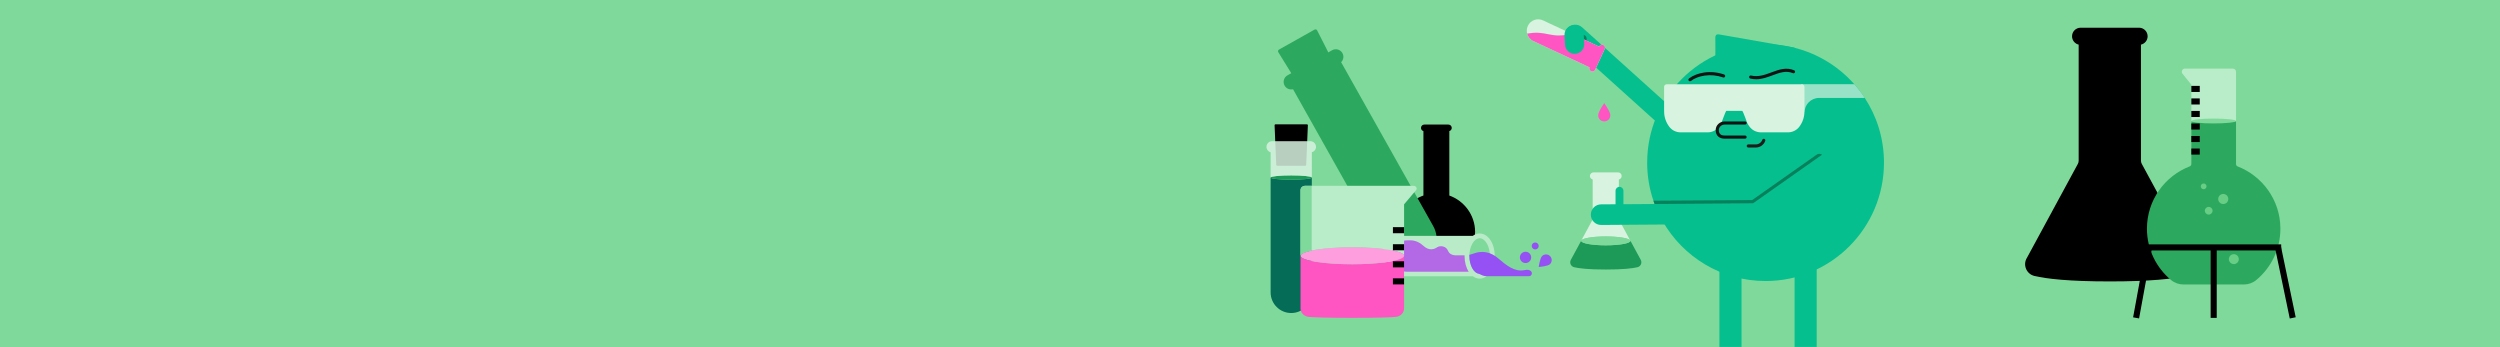 <svg width="1440" height="200" viewBox="0 0 1440 200" fill="none" xmlns="http://www.w3.org/2000/svg">
  <rect x="0" y="0" width="1440" height="200" fill="#333333" stroke="none"/>
  <g clip-path="url(#clip0_2953_14915)">
    <path d="M1440 0H0V200H1440V0Z" fill="#7FD99A" />
    <path
      d="M1262.95 148.39L1248.95 122.57C1248.95 122.57 1248.95 122.63 1248.96 122.65C1248.85 122.41 1248.74 122.18 1248.61 121.94L1233.67 94.4C1233.36 93.83 1233.2 93.19 1233.2 92.54V25.71C1235.39 25.2 1237.03 23.24 1237.03 20.9C1237.03 18.17 1234.82 15.96 1232.09 15.96H1198.44C1195.71 15.96 1193.5 18.17 1193.5 20.9C1193.5 23.24 1195.13 25.2 1197.31 25.71V92.55C1197.31 93.2 1197.15 93.84 1196.84 94.41L1181.93 121.91C1181.78 122.18 1181.65 122.44 1181.53 122.71C1181.53 122.68 1181.54 122.65 1181.55 122.62L1167.57 148.4C1164.98 152.46 1167.17 157.86 1171.86 158.96C1178.86 160.6 1191.7 162.1 1215.27 162.1C1238.84 162.1 1251.67 160.6 1258.68 158.96C1263.37 157.86 1265.56 152.46 1262.97 148.4L1262.95 148.39Z"
      fill="black" />
    <path
      d="M1275.08 69.42C1282.19 69.42 1287.95 70.05 1287.95 70.82V41.34C1287.95 40.33 1287.13 39.51 1286.12 39.51H1258.54C1257 39.51 1256.15 41.3 1257.12 42.49L1262.21 48.76V70.82C1262.21 70.05 1267.97 69.42 1275.08 69.42Z"
      fill="#B9ECC9" />
    <path
      d="M1275.08 71.1C1282.19 71.1 1287.95 70.47 1287.95 69.7C1287.95 68.93 1282.19 68.3 1275.08 68.3C1267.97 68.3 1262.21 68.93 1262.21 69.7C1262.21 70.47 1267.97 71.1 1275.08 71.1Z"
      fill="#7FD99A" />
    <path
      d="M1287.95 94.49V69.7C1287.95 70.47 1282.19 71.1 1275.08 71.1C1267.97 71.1 1262.21 70.47 1262.21 69.7V94.46C1262.21 95.07 1261.84 95.62 1261.27 95.84C1246.86 101.39 1236.64 115.36 1236.64 131.72C1236.64 143.6 1242.03 154.22 1250.5 161.27C1252.53 162.96 1255.1 163.87 1257.74 163.87H1292.41C1295.05 163.87 1297.62 162.96 1299.66 161.26C1308.21 154.14 1313.62 143.39 1313.51 131.38C1313.37 115.2 1303.14 101.39 1288.88 95.86C1288.31 95.64 1287.95 95.09 1287.95 94.48V94.49Z"
      fill="#2DA95F" />
    <path d="M1236.28 142.51H1272.32H1313.97" stroke="black" stroke-width="3.5" stroke-miterlimit="10" />
    <path d="M1275.08 183.1V142.51" stroke="black" stroke-width="3.5" stroke-miterlimit="10" />
    <path d="M1237.84 142.51L1230.39 183.1" stroke="black" stroke-width="3.5" stroke-miterlimit="10" />
    <path d="M1312.16 142.51L1320.61 183.1" stroke="black" stroke-width="3.5" stroke-miterlimit="10" />
    <path
      d="M1286.69 152.12C1288.27 152.12 1289.55 150.839 1289.55 149.26C1289.55 147.68 1288.27 146.4 1286.69 146.4C1285.11 146.4 1283.83 147.68 1283.83 149.26C1283.83 150.839 1285.11 152.12 1286.69 152.12Z"
      fill="#68CE85" />
    <path
      d="M1272.21 123.6C1273.44 123.6 1274.43 122.606 1274.43 121.38C1274.43 120.154 1273.44 119.16 1272.21 119.16C1270.98 119.16 1269.99 120.154 1269.99 121.38C1269.99 122.606 1270.98 123.6 1272.21 123.6Z"
      fill="#68CE85" />
    <path
      d="M1280.59 117.52C1282.19 117.52 1283.49 116.221 1283.49 114.62C1283.49 113.018 1282.19 111.72 1280.59 111.72C1278.99 111.72 1277.69 113.018 1277.69 114.62C1277.69 116.221 1278.99 117.52 1280.59 117.52Z"
      fill="#68CE85" />
    <path
      d="M1269.3 108.99C1270.21 108.99 1270.95 108.251 1270.95 107.34C1270.95 106.429 1270.21 105.69 1269.3 105.69C1268.39 105.69 1267.65 106.429 1267.65 107.34C1267.65 108.251 1268.39 108.99 1269.3 108.99Z"
      fill="#68CE85" />
    <path d="M1267.06 87.3H1262.21" stroke="black" stroke-width="3.5" stroke-miterlimit="10" />
    <path d="M1267.06 65.65H1262.21" stroke="black" stroke-width="3.5" stroke-miterlimit="10" />
    <path d="M1267.06 72.87H1262.21" stroke="black" stroke-width="3.5" stroke-miterlimit="10" />
    <path d="M1267.06 80.08H1262.21" stroke="black" stroke-width="3.5" stroke-miterlimit="10" />
    <path d="M1267.06 51.22H1262.21" stroke="black" stroke-width="3.5" stroke-miterlimit="10" />
    <path d="M1267.06 58.44H1262.21" stroke="black" stroke-width="3.5" stroke-miterlimit="10" />
    <path
      d="M834.811 112.63V75.51C835.611 75.28 836.211 74.55 836.211 73.67C836.211 72.61 835.351 71.75 834.291 71.75H820.411C819.351 71.75 818.491 72.61 818.491 73.67C818.491 74.55 819.081 75.28 819.891 75.51V112.61C811.251 115.68 805.061 123.93 805.061 133.63C805.061 140.52 808.181 146.68 813.091 150.77C814.271 151.75 815.761 152.29 817.301 152.29H837.421C838.961 152.29 840.451 151.76 841.631 150.77C846.581 146.64 849.721 140.41 849.661 133.44C849.581 123.85 843.381 115.69 834.831 112.63H834.811Z"
      fill="black" />
    <path
      d="M753.45 55.83L771.77 45.54C772.28 45.26 772.47 44.62 772.2 44.11L758.67 17.5C758.39 16.95 757.71 16.75 757.18 17.05L736.69 28.56C736.15 28.86 735.98 29.55 736.3 30.07L752 55.46C752.3 55.95 752.94 56.12 753.45 55.83Z"
      fill="#2DA95F" />
    <path
      d="M825.48 130.11L772.49 35.82C773.86 34.48 774.22 32.34 773.23 30.59C772.05 28.49 769.4 27.75 767.3 28.93L741.591 43.38C739.491 44.56 738.75 47.21 739.93 49.31C740.91 51.06 742.93 51.86 744.79 51.4L797.781 145.69C802.081 153.34 811.77 156.06 819.42 151.76C827.07 147.46 829.79 137.77 825.49 130.12L825.48 130.11Z"
      fill="#2DA95F" />
    <path
      d="M878.711 151.52C880.512 151.52 881.971 150.06 881.971 148.26C881.971 146.46 880.512 145 878.711 145C876.911 145 875.451 146.46 875.451 148.26C875.451 150.06 876.911 151.52 878.711 151.52Z"
      fill="#9651F5" />
    <path
      d="M884.281 143.68C885.392 143.68 886.291 142.78 886.291 141.67C886.291 140.56 885.392 139.66 884.281 139.66C883.171 139.66 882.271 140.56 882.271 141.67C882.271 142.78 883.171 143.68 884.281 143.68Z"
      fill="#9651F5" />
    <path
      d="M888.291 147.43C886.981 148.66 886.291 153.77 886.291 153.77C886.291 153.77 891.431 153.42 892.751 152.19C894.061 150.96 894.131 148.9 892.901 147.58C891.671 146.26 889.611 146.2 888.291 147.43Z"
      fill="#9651F5" />
    <path
      d="M852.39 159.1C856.339 159.1 859.54 153.893 859.54 147.47C859.54 141.047 856.339 135.84 852.39 135.84C848.441 135.84 845.24 141.047 845.24 147.47C845.24 153.893 848.441 159.1 852.39 159.1Z"
      fill="#7FD99A" />
    <path
      d="M852.281 134.47C850.851 134.47 849.511 134.97 848.341 135.85H807.831C801.411 135.85 796.201 141.06 796.201 147.48C796.201 153.9 801.411 159.11 807.831 159.11H848.341C849.521 159.99 850.861 160.49 852.281 160.49C857.151 160.49 860.961 154.78 860.961 147.49C860.961 140.2 857.151 134.49 852.281 134.49V134.47ZM852.281 157.73C849.071 157.73 846.351 153.04 846.351 147.48C846.351 141.92 849.071 137.23 852.281 137.23C855.491 137.23 858.211 141.92 858.211 147.48C858.211 153.04 855.491 157.73 852.281 157.73Z"
      fill="#BAEBC9" />
    <path
      d="M843.592 147.47C843.592 147.33 843.592 147.2 843.592 147.06H839.352C836.972 147.25 834.832 146.43 834.042 144.41C832.952 141.64 829.472 141.32 827.872 142.38C826.272 143.45 823.392 144.83 819.792 141.53C816.802 138.78 813.902 138.47 813.012 138.44H810.472C805.482 138.44 801.432 142.49 801.432 147.48C801.432 152.47 805.482 156.52 810.472 156.52H845.972C844.482 154.2 843.582 151.03 843.582 147.48L843.592 147.47Z"
      fill="#B368E6" />
    <path
      d="M881.712 156.09C880.962 155.49 880.142 155.17 877.962 155.6C872.472 156.7 867.812 152.99 862.872 148.74C861.802 147.82 860.722 147.1 859.642 146.55C859.142 146.3 858.642 146.08 858.142 145.9C858.122 145.9 858.092 145.88 858.072 145.88C858.042 145.87 858.012 145.86 857.982 145.85C857.872 145.81 857.762 145.78 857.652 145.74C854.412 144.7 851.232 145.07 848.472 146.14C847.782 146.41 847.072 146.6 846.372 146.74C846.362 146.98 846.352 147.23 846.352 147.47C846.352 152.73 848.782 157.22 851.772 157.68C851.932 157.74 852.082 157.8 852.242 157.88L853.302 158.39C854.282 158.86 855.352 159.1 856.432 159.1H880.672C882.272 159.1 882.962 157.09 881.712 156.09Z"
      fill="#9651F5" />
    <path
      d="M743.741 103.51C737.191 103.51 731.881 102.96 731.881 102.28V168.44C731.881 174.99 737.191 180.3 743.741 180.3C750.291 180.3 755.601 174.99 755.601 168.44V102.28C755.601 102.96 750.291 103.51 743.741 103.51Z"
      fill="#056C57" />
    <path
      d="M743.741 101.04C737.191 101.04 731.881 101.59 731.881 102.27C731.881 102.95 737.191 103.5 743.741 103.5C750.291 103.5 755.601 102.95 755.601 102.27C755.601 101.59 750.291 101.04 743.741 101.04Z"
      fill="#1D9958" />
    <path
      d="M735.649 95.49H751.839C752.129 95.49 752.369 95.26 752.379 94.97L753.329 72.18C753.339 71.87 753.099 71.61 752.789 71.61H734.699C734.389 71.61 734.139 71.87 734.159 72.18L735.109 94.97C735.119 95.26 735.359 95.49 735.649 95.49Z"
      fill="black" />
    <path opacity="0.85"
      d="M754.75 81.33H732.74C730.95 81.33 729.49 82.78 729.49 84.58C729.49 86.08 730.51 87.34 731.89 87.71V102.27C731.89 101.59 737.2 101.04 743.75 101.04C750.3 101.04 755.61 101.59 755.61 102.27V87.71C756.99 87.33 758.01 86.08 758.01 84.58C758.01 82.79 756.56 81.33 754.76 81.33H754.75Z"
      fill="#D8F3E0" />
    <path
      d="M778.92 152.21C762.45 152.21 749.1 150.03 749.1 147.33V177.74C749.1 179.92 750.73 181.83 753.08 182.4C756.89 183.32 800.95 183.32 804.76 182.4C807.11 181.83 808.74 179.92 808.74 177.74V147.33C808.74 150.02 795.39 152.21 778.92 152.21Z"
      fill="#FF55C3" />
    <path
      d="M749.109 109.42V147.33C749.109 144.64 762.459 142.45 778.929 142.45C795.399 142.45 808.749 144.63 808.749 147.33V117.7L815.639 109.55C816.519 108.51 815.689 107.03 814.239 107.03H751.789C750.319 107.03 749.119 108.1 749.119 109.42H749.109Z"
      fill="#B9ECC9" />
    <path
      d="M778.92 152.21C795.389 152.21 808.74 150.025 808.74 147.33C808.74 144.635 795.389 142.45 778.92 142.45C762.45 142.45 749.1 144.635 749.1 147.33C749.1 150.025 762.45 152.21 778.92 152.21Z"
      fill="#FF9EDE" />
    <path d="M808.74 132.59H802.32" stroke="black" stroke-width="3.5" stroke-miterlimit="10" />
    <path d="M808.74 162.07H802.32" stroke="black" stroke-width="3.5" stroke-miterlimit="10" />
    <path d="M808.74 152.25H802.32" stroke="black" stroke-width="3.5" stroke-miterlimit="10" />
    <path d="M808.74 142.42H802.32" stroke="black" stroke-width="3.5" stroke-miterlimit="10" />
    <path
      d="M755.509 107.03V144.31C751.499 145.14 749.109 146.19 749.109 147.33V109.42C749.109 108.1 750.299 107.03 751.779 107.03H755.519H755.509Z"
      fill="#7FD99A" />
    <mask id="mask0_2953_14915" style="mask-type:luminance" maskUnits="userSpaceOnUse" x="871" y="0" width="216"
      height="200">
      <path d="M1086.92 0H871.09V200H1086.92V0Z" fill="white" />
    </mask>
    <g mask="url(#mask0_2953_14915)">
      <path
        d="M997.149 141.02H996.369C993.079 141.02 990.389 143.71 990.389 147V225.97C990.389 226.66 989.829 227.21 989.149 227.21H978.219C976.369 227.21 974.859 228.72 974.859 230.57V231.89C974.859 233.67 976.319 235.13 978.099 235.13H1001.36C1002.33 235.13 1003.12 234.34 1003.12 233.37V147C1003.12 143.71 1000.43 141.02 997.139 141.02H997.149Z"
        fill="#05BF8E" />
      <path
        d="M1040.45 141.02H1039.67C1036.38 141.02 1033.69 143.71 1033.69 147V225.97C1033.69 226.66 1033.13 227.21 1032.45 227.21H1021.52C1019.67 227.21 1018.16 228.72 1018.16 230.57V231.89C1018.16 233.67 1019.62 235.13 1021.4 235.13H1044.66C1045.63 235.13 1046.42 234.34 1046.42 233.37V147C1046.42 143.71 1043.73 141.02 1040.44 141.02H1040.45Z"
        fill="#05BF8E" />
      <path
        d="M1085.17 93.67C1085.17 131.33 1054.64 161.87 1016.97 161.87C991.579 161.87 969.42 147.99 957.69 127.41C955.56 123.67 953.77 119.72 952.37 115.59C950.03 108.71 948.77 101.34 948.77 93.67C948.77 56 979.309 25.46 1016.98 25.46C1037.34 25.46 1055.6 34.38 1068.09 48.51C1070.29 50.98 1072.3 53.62 1074.1 56.4C1081.1 67.11 1085.17 79.91 1085.17 93.67Z"
        fill="#05BF8E" />
      <path
        d="M1034.36 28.42C1034.3 27.67 1033.77 27.49 1033.15 27.38C1032.42 27.25 1031.69 27.11 1030.96 26.98C1022.38 25.47 1013.81 23.97 1005.23 22.46C1000.28 21.59 995.329 20.72 990.379 19.85C989.159 19.63 988.269 19.8 988.039 21.31C988.039 22.77 988.059 24.22 988.059 25.68C988.059 29.49 988.039 33.29 988.039 37.1C988.039 38.92 988.059 40.74 988.059 42.56C988.059 44.29 988.219 44.43 989.879 43.89C1000.2 40.53 1010.52 37.16 1020.84 33.79C1025 32.43 1029.15 31.06 1033.31 29.69C1034.13 29.42 1034.41 29.07 1034.37 28.42H1034.36Z"
        fill="#05BF8E" />
      <path
        d="M976.629 82.56C978.809 80.14 978.609 76.38 976.189 74.2L911.289 15.73C908.869 13.55 905.109 13.75 902.929 16.17C900.749 18.59 900.949 22.35 903.369 24.53L968.269 83C970.689 85.18 974.449 84.98 976.629 82.56Z"
        fill="#05BF8E" />
      <path
        d="M944.97 149.47L939.09 138.63C939.09 138.63 939.11 138.71 939.11 138.75C939.11 140.16 932.76 141.31 924.94 141.31C917.12 141.31 910.77 140.16 910.77 138.75C910.77 138.71 910.77 138.68 910.78 138.65L904.91 149.48C903.82 151.19 904.74 153.45 906.71 153.92C909.65 154.61 915.05 155.24 924.94 155.24C934.83 155.24 940.23 154.61 943.17 153.92C945.14 153.46 946.06 151.19 944.97 149.48V149.47Z"
        fill="#1D9958" />
      <path
        d="M932.67 126.79C932.54 126.55 932.47 126.28 932.47 126.01V103.39C933.39 103.18 934.08 102.36 934.08 101.37C934.08 100.22 933.15 99.29 932 99.29H917.86C916.71 99.29 915.78 100.22 915.78 101.37C915.78 102.35 916.46 103.17 917.38 103.39V126.01C917.38 126.28 917.31 126.55 917.18 126.79L910.92 138.34C911.99 137.12 917.85 136.18 924.92 136.18C931.99 136.18 937.9 137.12 938.93 138.36L932.66 126.79H932.67Z"
        fill="#D8F3E0" />
      <path
        d="M924.93 141.31C932.756 141.31 939.1 140.164 939.1 138.75C939.1 137.336 932.756 136.19 924.93 136.19C917.104 136.19 910.76 137.336 910.76 138.75C910.76 140.164 917.104 141.31 924.93 141.31Z"
        fill="#7FD99A" />
      <path
        d="M1055.36 97.28L1014.54 126.01C1013.55 126.71 1012.37 127.09 1011.16 127.09L957.679 127.41C955.549 123.67 953.759 119.72 952.359 115.59L1009.24 115.24L1046.41 89.08C1047.58 88.26 1049.2 88.53 1050.03 89.7C1051.76 92.14 1053.13 94.03 1055.37 97.28H1055.36Z"
        fill="#07815C" />
      <path
        d="M1065.18 85.34C1063.29 82.66 1059.59 82.02 1056.91 83.9L1009.78 117.08L935.09 117.64V109.88C935.09 108.63 934.07 107.61 932.82 107.61C931.57 107.61 930.55 108.63 930.55 109.88V117.66L922.22 117.71C918.94 117.73 916.3 120.4 916.32 123.68C916.34 126.95 918.99 129.58 922.25 129.58C922.26 129.58 1011.7 128.94 1011.7 128.94C1012.91 128.94 1014.09 128.56 1015.08 127.86L1063.73 93.61C1066.41 91.72 1067.05 88.02 1065.17 85.34H1065.18Z"
        fill="#05BF8E" />
      <path opacity="0.7"
        d="M1074.09 56.4H1047.83C1043.16 56.4 1039.38 60.19 1039.38 64.86L1037.47 51.54V48.51H1068.07C1070.27 50.98 1072.28 53.62 1074.09 56.4Z"
        fill="#D8F3E0" />
      <path
        d="M958.549 63.84C958.549 63.989 958.539 64.129 958.539 64.279C958.539 67.51 959.63 70.519 961.5 73.01C963.04 75.07 965.5 76.24 968.07 76.24H983.57C986.15 76.24 988.61 75.059 990.15 72.99C990.68 72.279 991.149 71.529 991.539 70.749C991.709 70.419 993.98 63.87 994.38 63.87H1003.52C1003.93 63.87 1006.2 70.409 1006.36 70.749C1006.76 71.529 1007.22 72.279 1007.75 72.99C1009.3 75.059 1011.75 76.24 1014.33 76.24H1029.83C1032.4 76.24 1034.86 75.07 1036.4 73.01C1038.27 70.519 1039.36 67.519 1039.36 64.279C1039.36 64.12 1039.36 63.959 1039.35 63.809C1039.35 63.789 1039.35 63.76 1039.35 63.739C1039.35 63.62 1039.36 63.51 1039.36 63.389V49.98C1039.36 49.169 1038.63 48.52 1037.74 48.52H960.14C959.25 48.52 958.52 49.169 958.52 49.98V63.389C958.52 63.52 958.52 63.639 958.53 63.77C958.53 63.8 958.53 63.819 958.53 63.849L958.549 63.84Z"
        fill="#D8F3E0" />
      <path
        d="M973.22 46.8C973.03 46.75 972.85 46.64 972.71 46.47C972.4 46.08 972.48 45.51 972.87 45.2C975.09 43.48 978.18 42.27 981.57 41.77C985.4 41.21 989.39 41.61 993.11 42.91C993.58 43.08 993.83 43.59 993.66 44.06C993.49 44.53 992.98 44.78 992.51 44.61C989.06 43.4 985.37 43.04 981.83 43.55C978.74 44 975.95 45.09 973.98 46.62C973.76 46.79 973.47 46.84 973.22 46.78V46.8Z"
        fill="#131313" />
      <path
        d="M1011.51 45.65C1010.42 45.65 1009.31 45.53 1008.17 45.25C1007.69 45.13 1007.39 44.64 1007.51 44.16C1007.63 43.68 1008.12 43.38 1008.6 43.5C1012.73 44.52 1016.61 43.08 1020.35 41.69C1024.55 40.13 1028.88 38.52 1033.43 40.49C1033.89 40.69 1034.1 41.22 1033.9 41.68C1033.7 42.14 1033.17 42.35 1032.71 42.15C1028.83 40.47 1025.02 41.89 1020.98 43.39C1017.96 44.51 1014.86 45.66 1011.51 45.66V45.65Z"
        fill="#131313" />
      <path
        d="M1005.19 79.87H993.4C992.01 79.87 990.81 79.52 989.94 78.85C988.81 77.98 988.24 76.65 988.24 74.89C988.24 73.55 988.79 72.3 989.8 71.36C990.78 70.45 992.05 69.95 993.39 69.95H1005.18C1005.68 69.95 1006.08 70.35 1006.08 70.85C1006.08 71.35 1005.68 71.75 1005.18 71.75H993.39C992.52 71.75 991.66 72.09 991.03 72.68C990.39 73.27 990.04 74.06 990.04 74.89C990.04 76.08 990.37 76.91 991.03 77.42C991.72 77.96 992.69 78.07 993.38 78.07H1005.17C1005.67 78.07 1006.07 78.47 1006.07 78.97C1006.07 79.47 1005.67 79.87 1005.17 79.87H1005.19Z"
        fill="#131313" />
      <path
        d="M1011.34 84.98H1007C1006.5 84.98 1006.1 84.58 1006.1 84.08C1006.1 83.58 1006.5 83.18 1007 83.18H1011.34C1013.02 83.18 1014.53 82.12 1015.09 80.53C1015.26 80.06 1015.77 79.82 1016.24 79.98C1016.71 80.15 1016.95 80.66 1016.79 81.13C1015.97 83.43 1013.79 84.98 1011.34 84.98Z"
        fill="#1D1D1B" />
      <path
        d="M927.53 66.46C927.53 68.38 925.97 69.94 924.05 69.94C922.13 69.94 920.57 68.38 920.57 66.46C920.57 64.54 922.47 61.8 924.05 59.4C925.54 61.66 927.53 64.53 927.53 66.46Z"
        fill="#FF55C3" />
      <path
        d="M910.989 30.66C910.269 31.02 909.459 31.22 908.589 31.23C905.589 31.26 903.159 28.79 902.999 25.8L902.719 20.56L911.749 20.08C912.869 20.02 913.829 20.88 913.879 22L914.059 25.4C914.179 27.68 912.909 29.71 910.979 30.66H910.989Z"
        fill="#07815C" />
      <path
        d="M916.49 41.03C917.35 41.43 918.38 41.05 918.78 40.19L924.31 28.22C924.71 27.36 924.33 26.33 923.47 25.93C922.61 25.53 921.58 25.91 921.18 26.77L921.13 26.87L888.78 11.74C885.49 10.2 881.58 11.62 880.04 14.91C878.5 18.2 879.92 22.11 883.21 23.65L915.63 38.81C915.28 39.66 915.65 40.65 916.5 41.04L916.49 41.03Z"
        fill="#D8F3E0" />
      <path
        d="M923.459 25.93C922.599 25.53 921.569 25.91 921.169 26.77L921.119 26.87L905.559 19.59C902.849 20.12 900.119 20.48 897.339 20.43C893.539 20.37 889.949 19.07 886.169 18.88C883.959 18.77 881.789 18.99 879.629 19.35C880.109 21.17 881.359 22.78 883.199 23.64L915.619 38.8C915.269 39.65 915.639 40.64 916.489 41.03C917.349 41.43 918.379 41.05 918.779 40.19L924.309 28.22C924.709 27.36 924.329 26.33 923.469 25.93H923.459Z"
        fill="#FF55C3" />
      <path
        d="M909.43 30.44C908.78 30.76 908.05 30.96 907.27 31C904.22 31.16 901.61 28.82 901.45 25.76L901.16 20.33C901 17.28 903.34 14.67 906.4 14.51C909.45 14.35 912.06 16.69 912.22 19.75L912.51 25.18C912.63 27.46 911.36 29.49 909.43 30.44Z"
        fill="#05BF8E" />
    </g>
  </g>
  <defs>
    <clipPath id="clip0_2953_14915">
      <rect width="1440" height="200" fill="white" />
    </clipPath>
  </defs>
</svg>
